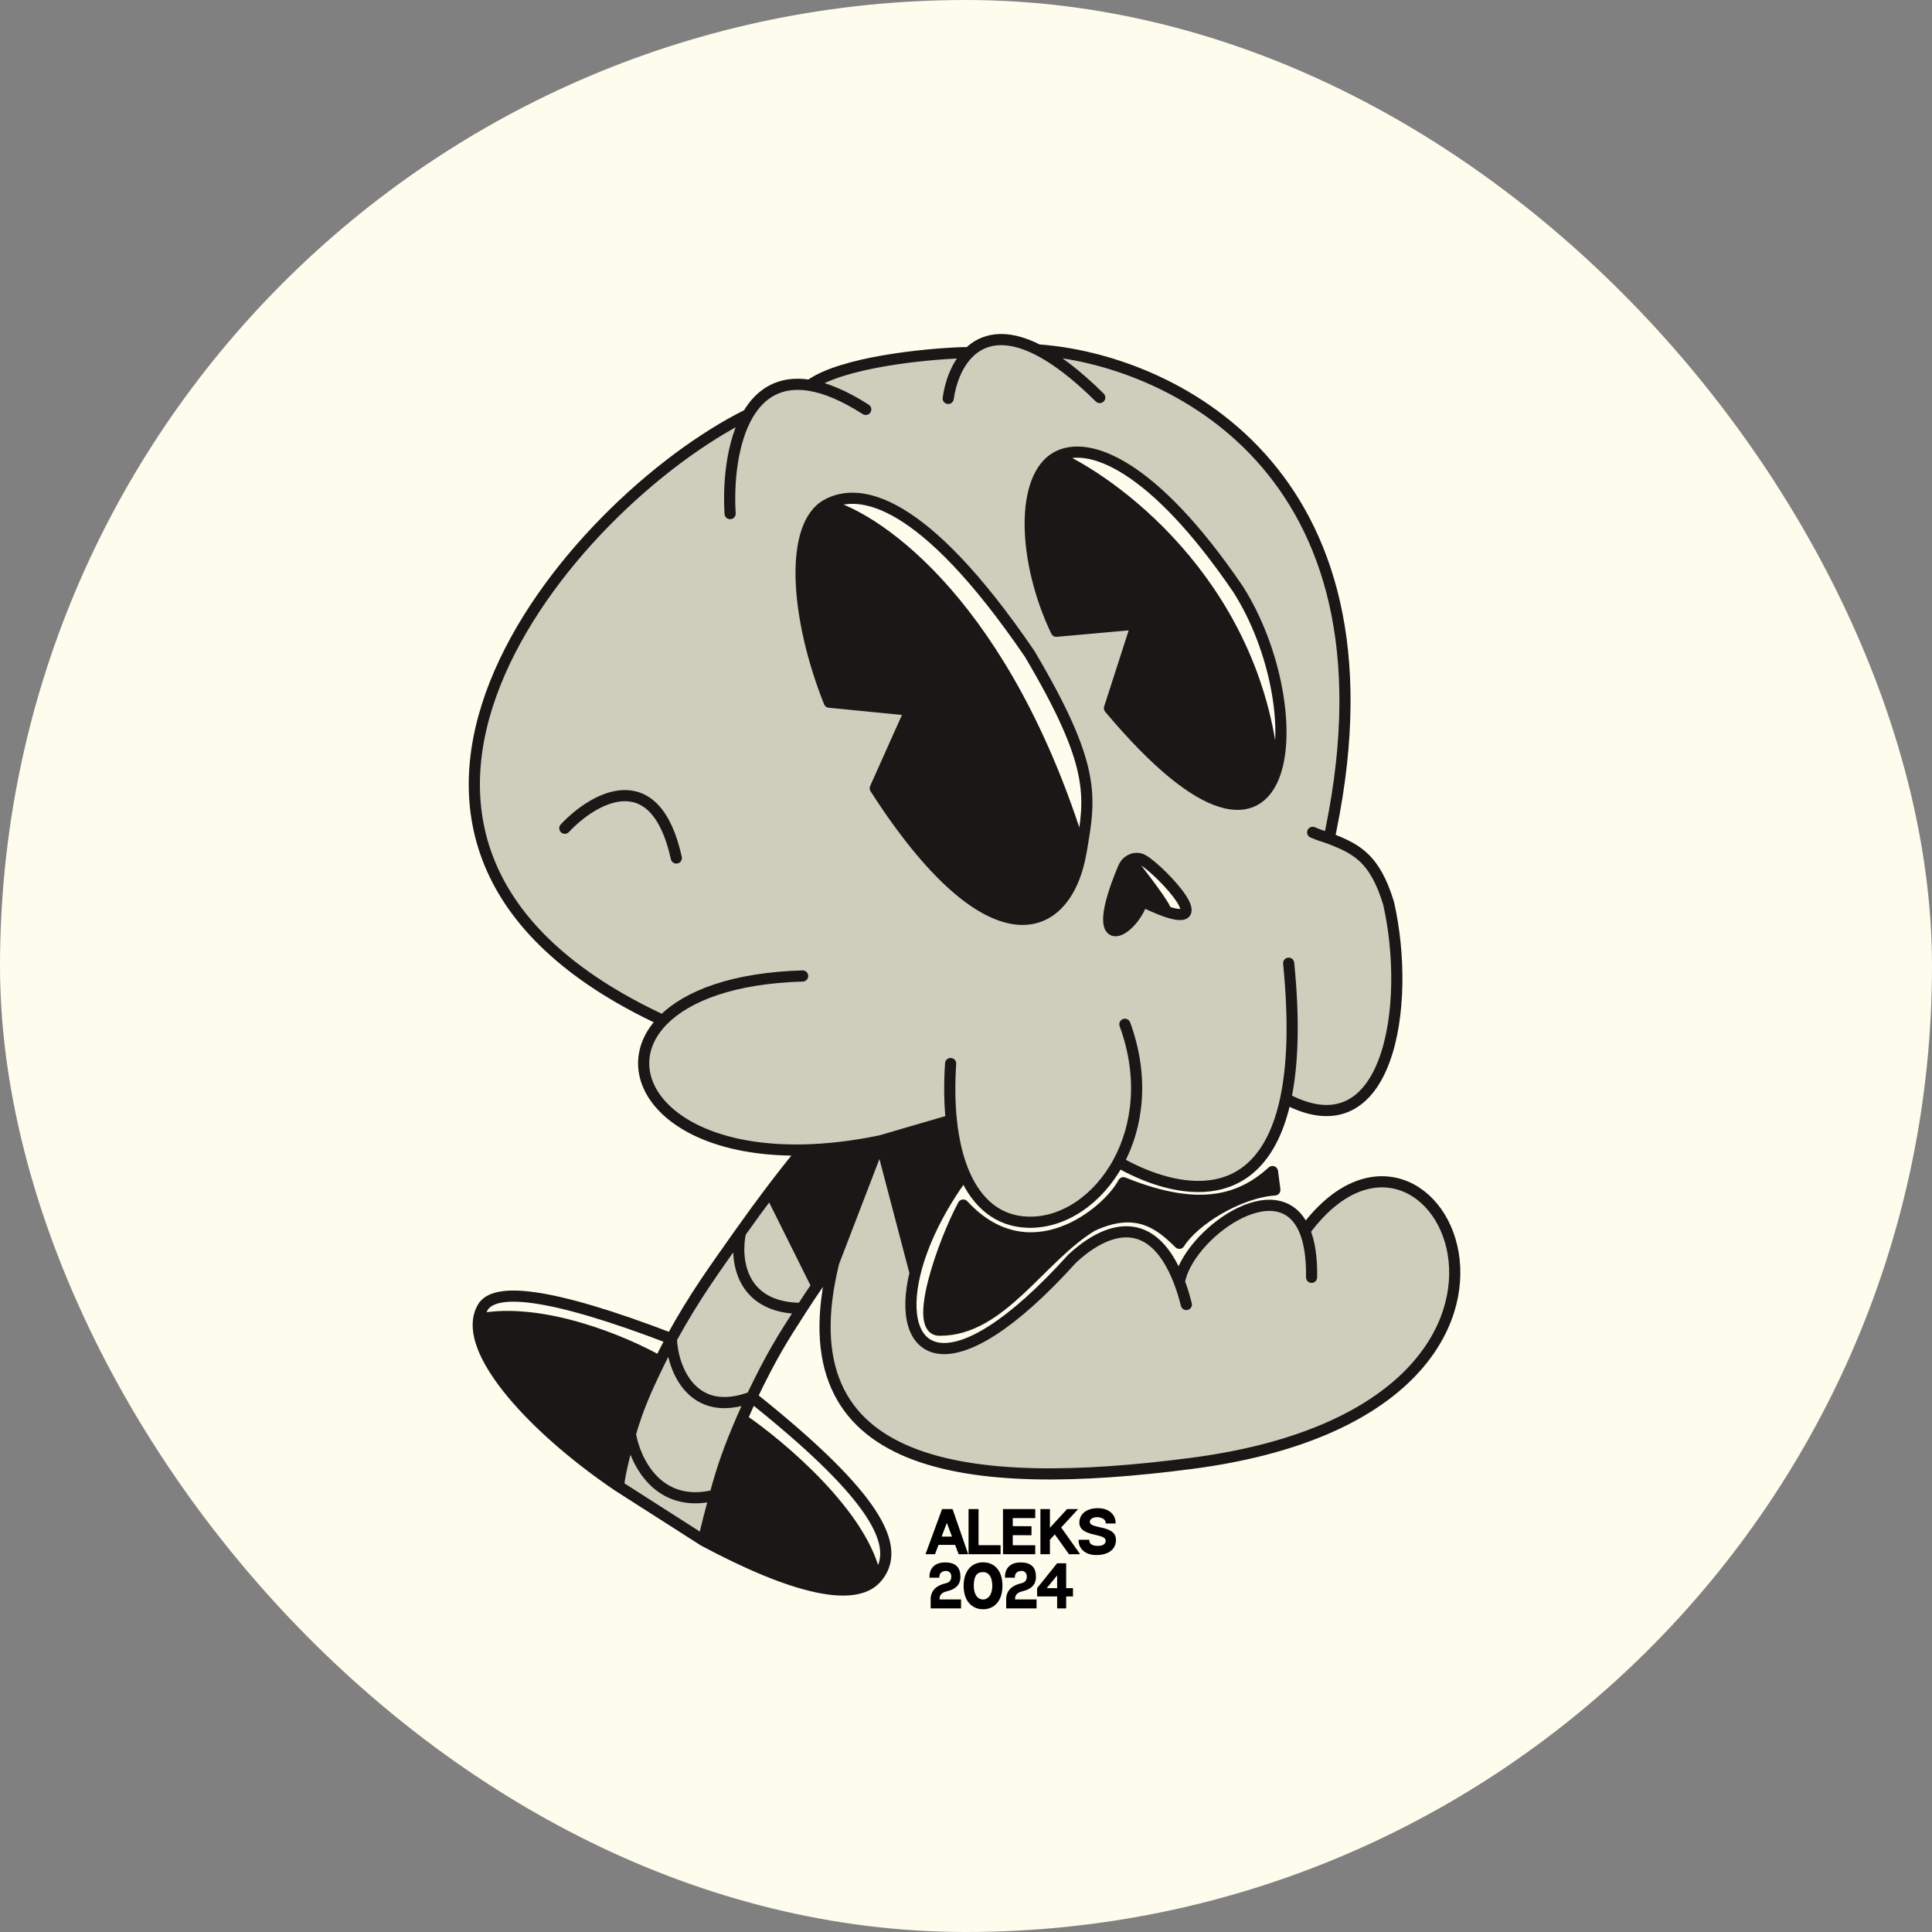 <svg width="1212" height="1212" viewBox="0 0 1212 1212" fill="none" xmlns="http://www.w3.org/2000/svg">
<rect x="0" y="0" width="1212" height="1212" fill="#808080" stroke="none"/>
<rect width="1212" height="1212" rx="606" fill="#FEFCED"/>
<path d="M388.003 932.323C388.808 923.782 392.682 909.109 395.464 899.5C400.112 883.444 405.254 871.669 413.873 854.09C392.629 841.923 340.165 819.58 300.264 827.543C296.198 854.647 339.813 899.844 388.003 932.323Z" fill="#191816"/>
<path d="M465.374 890.21C457.834 907.678 453.234 920.206 448.5 938C446.442 945.734 442.756 958.923 441.466 966.503C498.051 996.778 535.679 1005.1 549.401 990.373C542.313 951.334 490.429 907.331 465.374 890.21Z" fill="#191816"/>
<path fill-rule="evenodd" clip-rule="evenodd" d="M704.724 544.49C680.945 601.278 709.945 585.673 716.58 565.369C722.645 568.324 727.524 570.397 731.389 571.74C731.866 569.278 716.579 549.324 708.876 539.655C706.769 540.884 705.32 542.872 704.724 544.49Z" fill="#191816"/>
<path d="M503.094 722.303C497.227 729.422 490.44 738.007 483.12 747.694L512.475 806.623C516.336 801.016 519.894 796.088 523.016 791.957L552.323 715.696C534.608 719.342 518.351 721.135 503.621 721.419L503.094 722.303Z" fill="#191816"/>
<path d="M574.087 798.549C578.584 780.197 588.817 758.36 604.96 736.479C600.864 727.036 598.127 715.65 596.783 702.708L552.323 715.696L574.087 798.549Z" fill="#191816"/>
<path d="M739.837 804.209C721.187 755.493 689.259 773.957 672.582 789.609C595.393 875.082 561.209 851.111 574.087 798.549L552.323 715.696L523.016 791.957C490.731 923.149 606.941 936.398 747.623 918.006C1010.32 883.663 900.189 661.129 818.531 772.142C802.253 732.688 744.845 775.037 739.837 804.209Z" fill="#CFCDBC"/>
<path d="M503.029 820.798C463.812 820.738 461.034 788.993 464.547 773.128C448.007 796.556 436.097 812.665 421.16 839.81C421.861 858.841 434.485 890.449 471.583 876.397C484.135 850.263 490.669 839.939 503.029 820.798Z" fill="#CFCDBC"/>
<path d="M471.583 876.397C434.485 890.449 421.861 858.841 421.16 839.81C419.626 842.597 422.636 837.023 421.16 839.81C418.634 844.58 416.199 849.346 413.873 854.09C405.254 871.669 400.112 883.444 395.464 899.5C392.682 909.109 388.808 923.782 388.003 932.323L441.466 966.503C442.756 958.923 446.442 945.734 448.5 938C453.234 920.206 457.834 907.678 465.374 890.21C467.381 885.561 469.456 880.952 471.583 876.397C472.431 874.58 470.719 878.195 471.583 876.397Z" fill="#CFCDBC"/>
<path d="M512.475 806.623L483.12 747.694C477.208 755.517 470.949 764.06 464.547 773.128C461.034 788.993 463.812 820.738 503.029 820.798C506.319 815.704 509.488 810.961 512.475 806.623Z" fill="#CFCDBC"/>
<path d="M604.259 755.957C591.518 779.572 572.055 835.336 589.759 834.457C628.259 834.457 652.757 788.437 685.259 768.957C713.077 756.049 727.759 767.978 739.837 779.957C748.588 765.867 776.53 748.118 799.759 746.457L798.259 734.957C779.713 751.701 754.098 762.017 704.759 741.957C694.759 760.957 645.759 800.957 604.259 755.957Z" fill="#191816"/>
<path d="M799.219 486.902C790.378 372.572 704.875 305.691 663.23 286.541C640.021 298.842 641.418 351.455 662.651 396L713 391.5L696 444.253C755.933 515.697 788.238 514.905 799.219 486.902Z" fill="#191816"/>
<path d="M678.231 534.161C631.512 381.687 552.427 325.581 518.725 316.586C495.015 329.689 498.956 387.271 520.22 440.5L571 445.5L549.068 494.5C620.43 605.611 668.932 588.696 678.231 534.161Z" fill="#191816"/>
<path fill-rule="evenodd" clip-rule="evenodd" d="M835.048 520.033C881.335 292.963 731.841 225.094 651.309 219.543C630.678 208.99 616.702 212.478 607.749 221.317L604.734 221.223C580.832 221.98 528.021 227.139 507.998 241.723C489.216 238.633 476.948 246.901 469.238 260.026C357.178 315.566 175.964 528.531 415.611 640.041L416.117 639.847C383.31 672.765 417.158 723.088 503.621 721.419C518.351 721.135 534.608 719.342 552.323 715.696L596.783 702.708C598.127 715.65 600.864 727.036 604.96 736.479C613.033 755.091 626.39 766.161 644.78 766.733C666.981 767.424 688.849 752.619 701.635 728.984C730.259 745.457 790.372 765.581 806.561 689.229C871.227 723.758 885.63 630.66 871.114 566.678C862.49 538.396 851.166 532.541 833.864 525.915L835.048 520.033ZM716.58 565.369C709.945 585.673 680.945 601.278 704.724 544.49C705.32 542.872 706.769 540.884 708.876 539.655C710.633 538.63 712.848 538.133 715.406 538.82C722.96 540.847 764.573 583.264 731.389 571.74C727.524 570.397 722.645 568.324 716.58 565.369ZM549.068 494.5C620.43 605.611 668.932 588.696 678.231 534.161C678.331 533.579 678.429 533.002 678.527 532.429C684.162 499.478 687.454 480.225 645.877 410.094C578.898 311.962 538.92 305.426 518.725 316.586C495.015 329.689 498.956 387.271 520.22 440.5L571 445.5L549.068 494.5ZM799.219 486.902C788.238 514.905 755.933 515.697 696 444.253L713 391.5L662.651 396C641.418 351.455 640.021 298.842 663.23 286.541C682.733 276.204 723.122 290.94 776.699 369.645C800.449 406.92 809.877 459.726 799.219 486.902Z" fill="#CFCDBC"/>
<path d="M458.021 322.207C456.844 302.934 459.101 277.282 469.238 260.026M543.096 256.822C529.428 248.062 517.822 243.339 507.998 241.723M594.836 249.929C596.211 240.064 600.188 228.782 607.749 221.317M689.899 249.386C675.01 234.647 662.228 225.128 651.309 219.543M651.309 219.543C731.841 225.094 881.335 292.963 835.048 520.033L833.864 525.915M651.309 219.543C630.678 208.99 616.702 212.478 607.749 221.317M507.998 241.723C528.021 227.139 580.832 221.98 604.734 221.223L607.749 221.317M507.998 241.723C489.216 238.633 476.948 246.901 469.238 260.026M469.238 260.026C357.178 315.566 175.964 528.531 415.611 640.041L416.117 639.847M354.33 519.576C372.095 500.619 410.956 477.818 424.282 538.261M503.518 612.263C459.727 613.512 431.033 624.88 416.117 639.847M416.117 639.847C383.31 672.765 417.158 723.088 503.621 721.419M596.354 667.178C595.509 679.96 595.659 691.879 596.783 702.708M705.673 642.567C717.803 675.57 713.89 706.332 701.635 728.984M701.635 728.984C688.849 752.619 666.981 767.424 644.78 766.733C626.39 766.161 613.033 755.091 604.96 736.479M701.635 728.984C730.259 745.457 790.372 765.581 806.561 689.229M808.415 604.246C812.067 640.895 810.941 668.573 806.561 689.229M806.561 689.229C871.227 723.758 885.63 630.66 871.114 566.678C862.49 538.396 851.166 532.541 833.864 525.915M823.476 522.174C828.411 524.329 830.404 524.589 833.864 525.915M604.96 736.479C588.817 758.36 578.584 780.197 574.087 798.549M604.96 736.479C600.864 727.036 598.127 715.65 596.783 702.708M744.222 818.352C742.916 813.109 741.445 808.41 739.837 804.209M739.837 804.209C721.187 755.493 689.259 773.957 672.582 789.609C595.393 875.082 561.209 851.111 574.087 798.549M739.837 804.209C744.845 775.037 802.253 732.688 818.531 772.142M822.791 801.288C823.004 788.662 821.411 779.122 818.531 772.142M552.323 715.696L523.016 791.957M552.323 715.696L574.087 798.549M552.323 715.696C534.608 719.342 518.351 721.135 503.621 721.419M552.323 715.696L596.783 702.708M818.531 772.142C900.189 661.129 1010.32 883.663 747.623 918.006C606.941 936.398 490.731 923.149 523.016 791.957M388.003 932.323L441.466 966.503M388.003 932.323C339.813 899.844 296.198 854.647 300.264 827.543M388.003 932.323C388.808 923.782 392.682 909.109 395.464 899.5M523.016 791.957C519.894 796.088 516.336 801.016 512.475 806.623M441.466 966.503C498.051 996.778 535.679 1005.1 549.401 990.373M441.466 966.503C442.756 958.923 446.442 945.734 448.5 938M483.12 747.694C490.44 738.007 497.227 729.422 503.094 722.303L503.621 721.419M483.12 747.694L512.475 806.623M483.12 747.694C477.208 755.517 470.949 764.06 464.547 773.128M512.475 806.623C509.488 810.961 506.319 815.704 503.029 820.798M464.547 773.128C461.034 788.993 463.812 820.738 503.029 820.798M464.547 773.128C448.007 796.556 436.097 812.665 421.16 839.81M503.029 820.798C490.669 839.939 484.135 850.263 471.583 876.397M421.16 839.81C421.861 858.841 434.485 890.449 471.583 876.397M421.16 839.81C419.626 842.597 422.636 837.023 421.16 839.81ZM421.16 839.81C343.369 809.98 310.162 807.869 302.876 820.12C301.52 822.401 300.663 824.885 300.264 827.543M421.16 839.81C418.634 844.58 416.199 849.346 413.873 854.09M471.583 876.397C470.719 878.195 472.431 874.58 471.583 876.397ZM471.583 876.397C545.489 935.225 562.548 965.77 553.46 984.497C552.457 986.563 551.103 988.546 549.401 990.373M471.583 876.397C469.456 880.952 467.381 885.561 465.374 890.21M413.873 854.09C392.629 841.923 340.165 819.58 300.264 827.543M413.873 854.09C405.254 871.669 400.112 883.444 395.464 899.5M465.374 890.21C490.429 907.331 542.313 951.334 549.401 990.373M465.374 890.21C457.834 907.678 453.234 920.206 448.5 938M708.876 539.655C706.769 540.884 705.32 542.872 704.724 544.49C680.945 601.278 709.945 585.673 716.58 565.369C722.645 568.324 727.524 570.397 731.389 571.74M708.876 539.655C710.633 538.63 712.848 538.133 715.406 538.82C722.96 540.847 764.573 583.264 731.389 571.74M708.876 539.655C716.579 549.324 731.866 569.278 731.389 571.74M518.725 316.586C538.92 305.426 578.898 311.962 645.877 410.094C687.454 480.225 684.162 499.478 678.527 532.429C678.429 533.002 678.331 533.579 678.231 534.161M518.725 316.586C552.427 325.581 631.512 381.687 678.231 534.161M518.725 316.586C495.015 329.689 498.956 387.271 520.22 440.5L571 445.5L549.068 494.5C620.43 605.611 668.932 588.696 678.231 534.161M663.23 286.541C682.733 276.204 723.122 290.94 776.699 369.645C800.449 406.92 809.877 459.726 799.219 486.902M663.23 286.541C704.875 305.691 790.378 372.572 799.219 486.902M663.23 286.541C640.021 298.842 641.418 351.455 662.651 396L713 391.5L696 444.253C755.933 515.697 788.238 514.905 799.219 486.902M395.464 899.5C398.15 916.059 412.518 946.941 448.5 938M604.259 755.957C591.518 779.572 572.055 835.336 589.759 834.457C628.259 834.457 652.757 788.437 685.259 768.957C713.077 756.049 727.759 767.978 739.837 779.957C748.588 765.867 776.53 748.118 799.759 746.457L798.259 734.957C779.713 751.701 754.098 762.017 704.759 741.957C694.759 760.957 645.759 800.957 604.259 755.957Z" stroke="#191816" stroke-width="7" stroke-linecap="round" stroke-linejoin="round"/>
<path d="M601.39 975L599.185 969.155H588.755L586.55 975H580.6L590.995 946.685H597.575L607.375 975H601.39ZM590.715 963.94H597.225L593.97 955.33L590.715 963.94ZM613.869 969.33H627.694V975H607.604V946.685H613.869V969.33ZM629.206 946.685H649.436V952.355H635.331V957.395L647.091 957.465V963.1L635.331 963.065V969.365H649.436V975H629.206V946.685ZM665.707 958.235L677.607 975H670.607L661.717 962.575L658.637 965.935V975H652.687V946.685H658.637V958.445L669.417 946.685H676.347L665.707 958.235ZM689.889 958.06C694.439 959.075 700.074 960.335 700.074 966.005C700.074 971.605 695.839 975.525 687.684 975.525C680.894 975.525 676.659 971.57 676.659 966.495V965.935H683.379V966.495C683.379 968.945 686.004 969.785 688.629 969.785C691.114 969.785 693.634 969.05 693.634 966.495C693.634 964.395 690.624 963.695 687.124 962.855C682.679 961.805 677.114 960.475 677.114 955.19C677.114 949.695 681.699 946.125 688.769 946.125C695.279 946.125 699.829 949.87 699.829 955.19V955.75H693.634V955.19C693.634 953.055 690.834 951.76 688.139 951.76C686.319 951.76 683.659 952.635 683.659 954.665C683.659 956.66 686.529 957.325 689.889 958.06ZM594.53 998.115C591.03 998.955 589.385 1000.18 589.385 1003.36H602.895V1009H583.855C583.82 1005.25 583.82 1006.58 583.82 1003.36C583.82 997.1 588.475 994.335 593.025 993.32C596.385 992.585 596.77 990.695 596.77 988.7C596.77 986.915 595.3 985.48 593.515 985.48C590.82 985.48 589.28 987.055 589.28 989.225V989.75H583.085V989.225C583.085 983.87 586.375 980.16 592.885 980.16C599.99 980.16 602.51 983.695 602.51 989.225C602.51 994.475 598.975 997.065 594.53 998.115ZM616.695 980.09C624.22 980.09 628.875 985.69 628.875 994.825C628.875 1004.24 623.8 1009.53 616.695 1009.53C609.73 1009.53 604.515 1004.31 604.515 994.825C604.515 985.76 609.345 980.09 616.695 980.09ZM616.695 1003.4C620.195 1003.4 622.505 999.935 622.505 994.825C622.505 989.68 620.51 986.215 616.695 986.215C612.53 986.215 610.885 989.12 610.885 994.825C610.885 999.865 612.985 1003.4 616.695 1003.4ZM641.903 998.115C638.403 998.955 636.758 1000.18 636.758 1003.36H650.268V1009H631.228C631.193 1005.25 631.193 1006.58 631.193 1003.36C631.193 997.1 635.848 994.335 640.398 993.32C643.758 992.585 644.143 990.695 644.143 988.7C644.143 986.915 642.673 985.48 640.888 985.48C638.193 985.48 636.653 987.055 636.653 989.225V989.75H630.458V989.225C630.458 983.87 633.748 980.16 640.258 980.16C647.363 980.16 649.883 983.695 649.883 989.225C649.883 994.475 646.348 997.065 641.903 998.115ZM673.115 996.295V1001.51H668.845V1009H663.175V1001.51H650.61V996.295L663.175 980.685H668.845V996.295H673.115ZM656.63 996.295H663.175V988.315L656.63 996.295Z" fill="black"/>
</svg>
